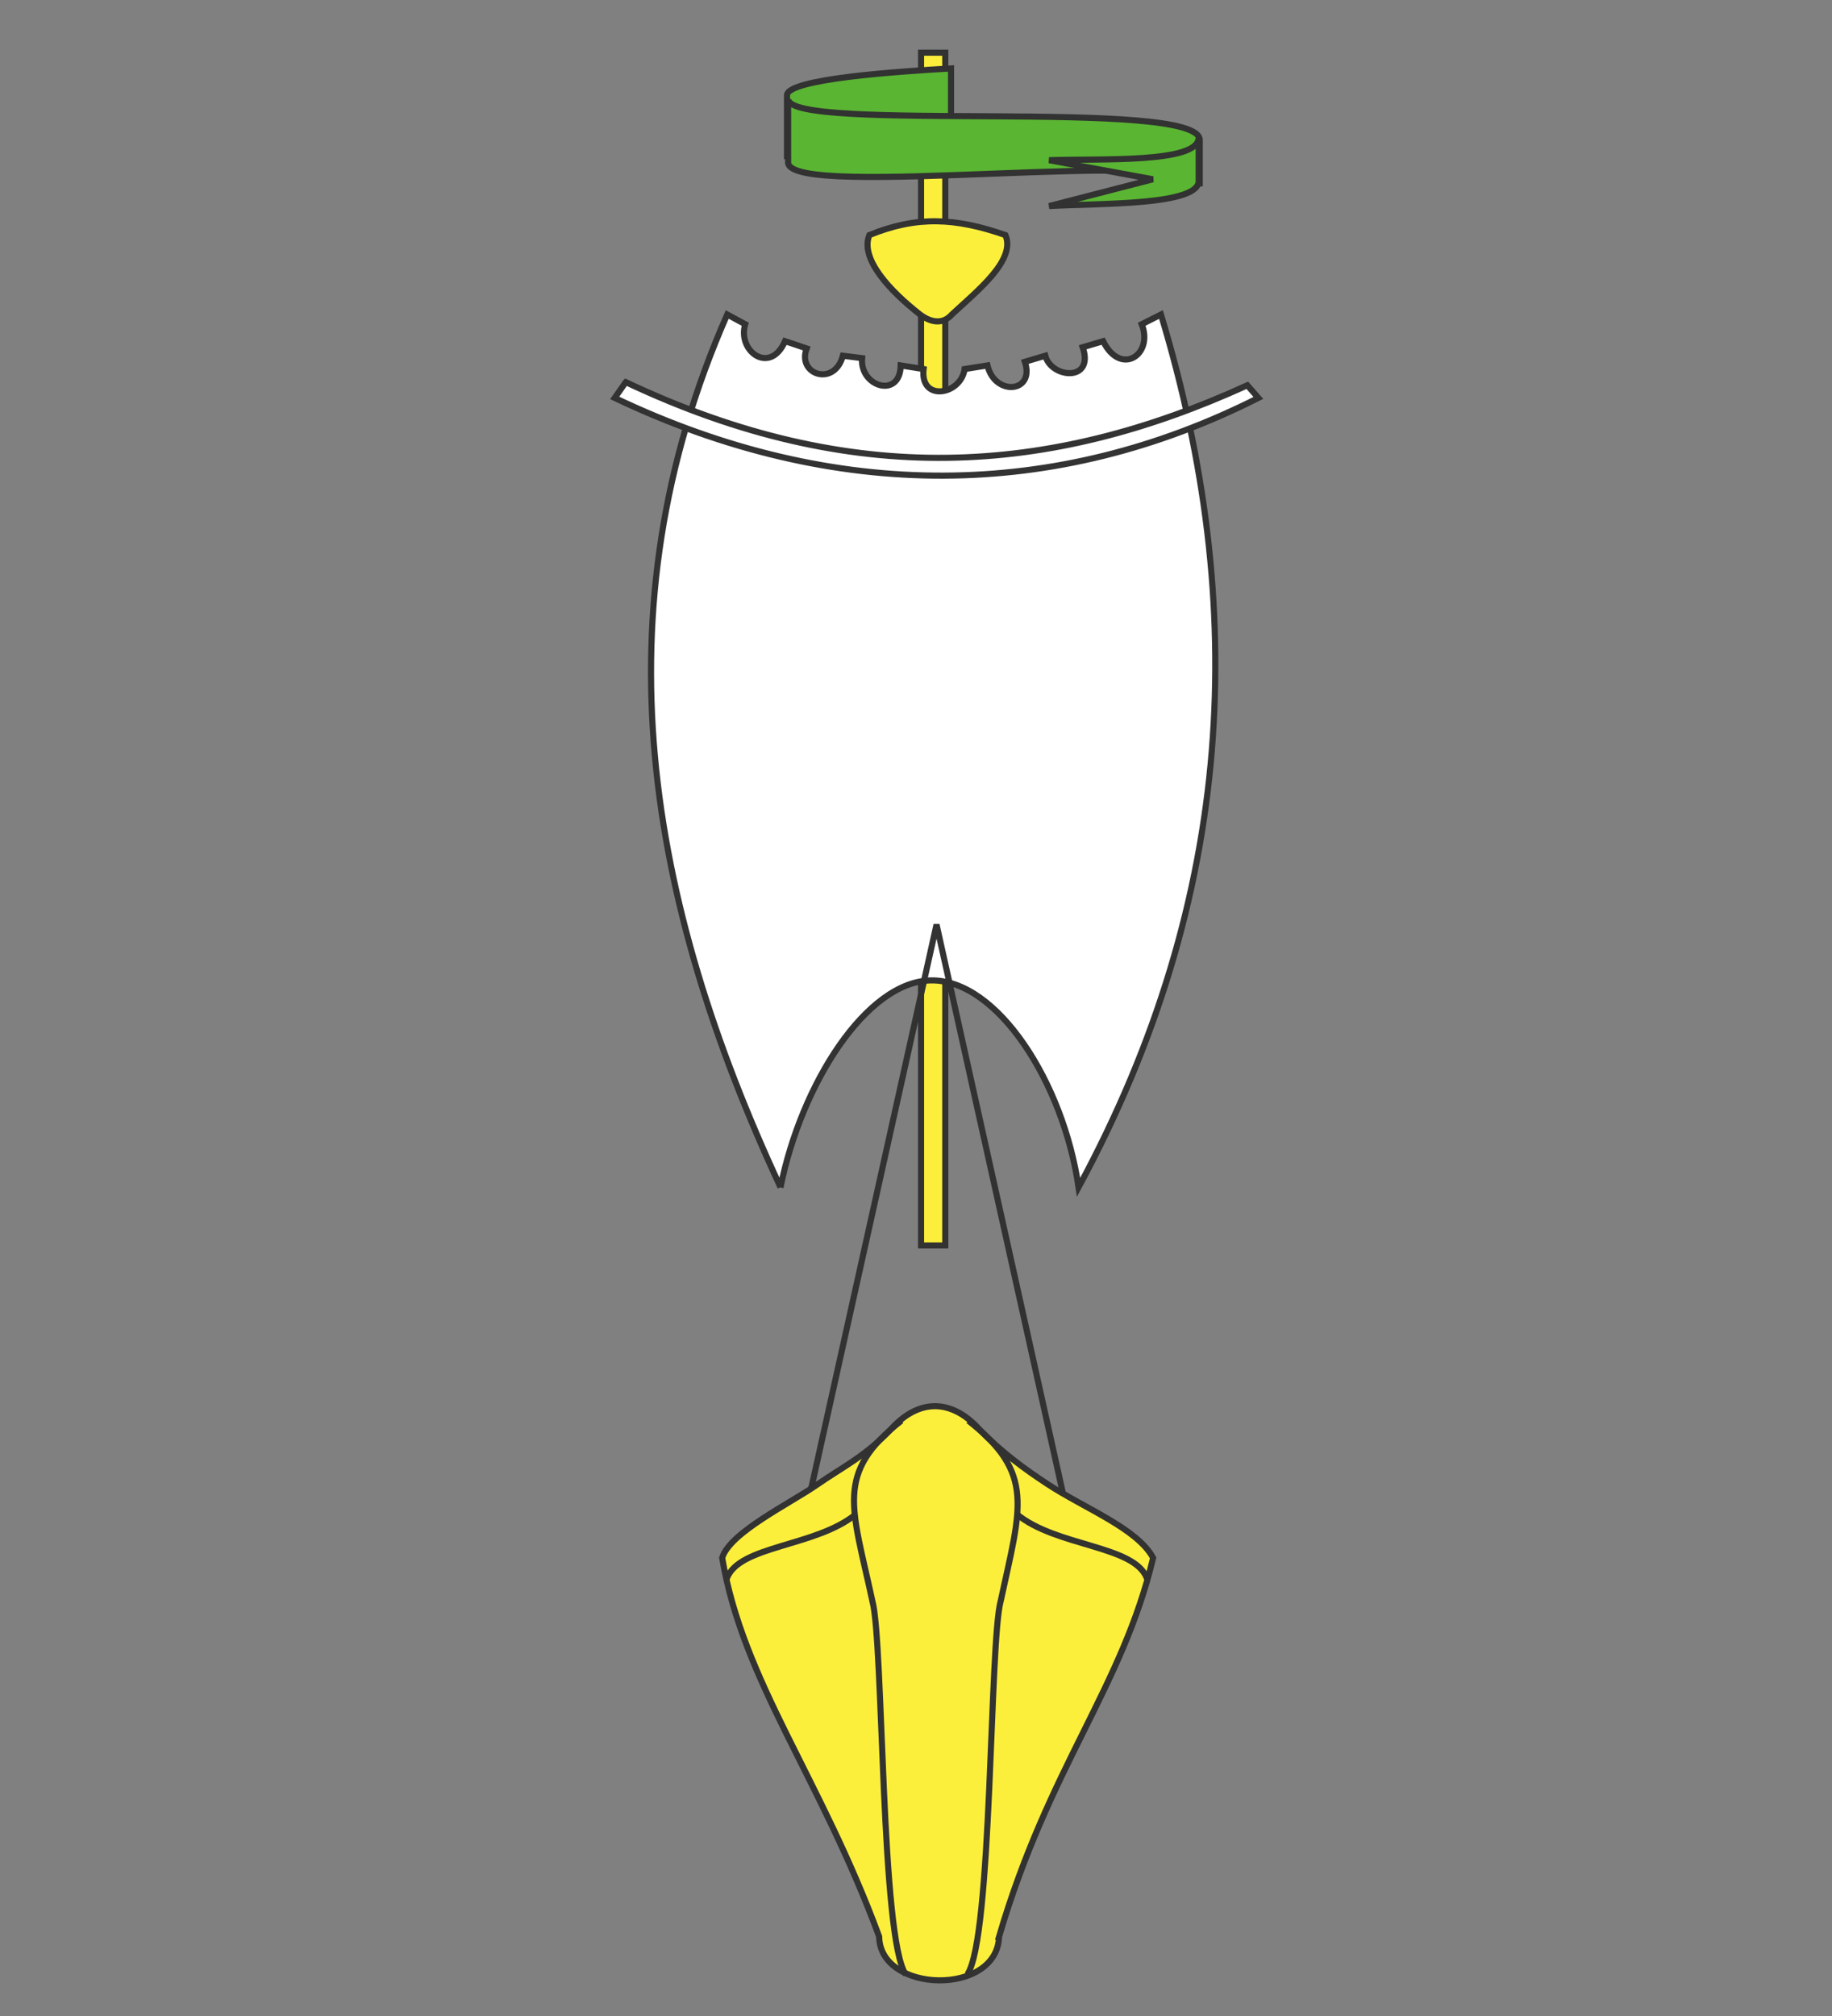 <?xml version="1.0" encoding="UTF-8" standalone="no"?>
<svg
   xmlns:dc="http://purl.org/dc/elements/1.1/"
   xmlns:cc="http://creativecommons.org/ns#"
   xmlns:rdf="http://www.w3.org/1999/02/22-rdf-syntax-ns#"
   xmlns:svg="http://www.w3.org/2000/svg"
   xmlns="http://www.w3.org/2000/svg"
   xmlns:xlink="http://www.w3.org/1999/xlink"
   xmlns:sodipodi="http://sodipodi.sourceforge.net/DTD/sodipodi-0.dtd"
   xmlns:inkscape="http://www.inkscape.org/namespaces/inkscape"
   height="660"
   width="600"
   version="1.0"
   id="svg2"
   sodipodi:version="0.32"
   inkscape:version="0.48.2 r9819"
   sodipodi:docname="Lauburu.svg"
   inkscape:export-filename="/Users/olivier/Desktop/Blason Rouge/Blason_Vide_3D.png"
   inkscape:export-xdpi="144"
   inkscape:export-ydpi="144"
   inkscape:output_extension="org.inkscape.output.svg.inkscape"
   style="display:inline">
  <rect width="100%" height="100%" fill="#808080" stroke="none"/>
  <sodipodi:namedview
     inkscape:window-height="934"
     inkscape:window-width="1280"
     inkscape:pageshadow="2"
     inkscape:pageopacity="0.0"
     guidetolerance="10.0"
     gridtolerance="10.0"
     objecttolerance="10.0"
     borderopacity="1.0"
     bordercolor="#666666"
     pagecolor="#ffffff"
     id="base"
     showgrid="false"
     height="660px"
     inkscape:zoom="0.44547727"
     inkscape:cx="-273.70033"
     inkscape:cy="208.63556"
     inkscape:window-x="-4"
     inkscape:window-y="-4"
     inkscape:current-layer="layer4"
     inkscape:window-maximized="1" />
  <desc
     id="desc4">Flag of Canton of Valais (Wallis)</desc>
  <defs
     id="defs6">
    <linearGradient
       id="linearGradient2893">
      <stop
         style="stop-color:white;stop-opacity:0.314;"
         offset="0"
         id="stop2895" />
      <stop
         id="stop2897"
         offset="0.19"
         style="stop-color:white;stop-opacity:0.251;" />
      <stop
         style="stop-color:#6b6b6b;stop-opacity:0.125;"
         offset="0.6"
         id="stop2901" />
      <stop
         style="stop-color:black;stop-opacity:0.125;"
         offset="1"
         id="stop2899" />
    </linearGradient>
    <radialGradient
       inkscape:collect="always"
       xlink:href="#linearGradient2893"
       id="radialGradient3163"
       gradientUnits="userSpaceOnUse"
       gradientTransform="matrix(1.353,0,0,1.349,-77.629,-85.747)"
       cx="221.445"
       cy="226.331"
       fx="221.445"
       fy="226.331"
       r="300" />
  </defs>
  <g
     inkscape:groupmode="layer"
     id="layer4"
     inkscape:label="Meubles"
     style="display:inline"
     sodipodi:insensitive="true">
    <g
       id="g3048"
       transform="translate(-186,0)">
      <rect
         y="17.256"
         x="487.652"
         height="390.476"
         width="7.937"
         id="rect3470"
         style="fill:#fcef3c;stroke:#313131;stroke-width:2;stroke-miterlimit:4;stroke-opacity:0.988;stroke-dasharray:none" />
      <path
         sodipodi:nodetypes="cscccccccccccccccccc"
         id="path3465"
         d="m 441.626,388.684 c 6.825,-33.886 28.147,-67.359 49.234,-67.721 21.833,-0.375 43.412,33.545 48.385,67.721 51.567,-95.238 55.781,-190.476 26.984,-285.714 l -6.296,3.175 c 3.947,9.985 -6.879,17.2 -12.645,5.556 l -6.693,1.984 c 3.957,11.446 -10.295,10.232 -12.249,2.778 l -6.693,1.984 c 3.427,10.214 -9.857,11.343 -12.249,1.19 l -7.487,1.19 c -1.173,8.511 -14.647,10.883 -13.439,0 l -7.487,-1.19 c -0.169,11.027 -13.488,7.017 -12.645,-2.381 l -6.296,-0.794 c -2.746,10.32 -15.126,6.169 -11.852,-2.381 -3.49,-1.218 -4.701,-1.587 -7.09,-2.381 -4.916,11.231 -15.709,3.278 -13.042,-5.556 l -5.899,-3.175 c -42.972,97.618 -26.037,192.314 17.46,285.714 z"
         style="fill:#ffffff;fill-rule:evenodd;stroke:#313131;stroke-width:2;stroke-linecap:butt;stroke-linejoin:miter;stroke-miterlimit:4;stroke-opacity:0.988;stroke-dasharray:none"
         inkscape:connector-curvature="0" />
      <g
         transform="matrix(1.302,0,0,1.302,-147.364,-6.379)"
         id="g3018">
        <g
           id="g3476"
           transform="translate(1014.642,11.224)"
           style="stroke:#313131;stroke-width:1.536;stroke-miterlimit:4;stroke-opacity:0.988;stroke-dasharray:none">
          <path
             inkscape:connector-curvature="0"
             id="path3474"
             style="fill:none;stroke:#313131;stroke-width:1.536;stroke-linecap:butt;stroke-linejoin:miter;stroke-miterlimit:4;stroke-opacity:0.988;stroke-dasharray:none"
             d="M -489.736,375.873 -523.021,226.159 -556.307,375.873"
             sodipodi:nodetypes="ccc" />
        </g>
        <path
           inkscape:connector-curvature="0"
           style="fill:#fcef3c;fill-rule:evenodd;stroke:#313131;stroke-width:1.536;stroke-linecap:butt;stroke-linejoin:miter;stroke-miterlimit:4;stroke-opacity:0.988;stroke-dasharray:none"
           d="m 507.349,491.859 c 12.579,-42.799 30.932,-62.447 38.753,-95.238 -3.965,-7.372 -17.103,-12.382 -26.442,-18.478 -6.132,-4.003 -11.956,-8.353 -17.216,-13.788 -6.667,-7.391 -14.921,-8.266 -22.382,0 -6.551,6.872 -12.415,9.618 -18.391,13.788 -6.876,4.798 -22.037,12.063 -23.97,18.478 5.266,31.169 24.655,55.03 39.49,95.238 0.168,14.247 29.647,15.053 30.159,0 z"
           id="path3463"
           sodipodi:nodetypes="ccsccsccc" />
        <path
           inkscape:connector-curvature="0"
           style="fill:#ffffff;stroke:#313131;stroke-width:1.536;stroke-miterlimit:4;stroke-opacity:0.988;stroke-dasharray:none"
           d="m 413.446,100.986 c 57.134,26.957 106.564,23.514 156.349,0.794 l 2.778,3.175 c -50.794,25.661 -106.349,26.455 -161.905,0 l 2.778,-3.968 z"
           id="rect3467"
           sodipodi:nodetypes="ccccc" />
        <path
           inkscape:connector-curvature="0"
           id="path3481"
           style="fill:none;stroke:#313131;stroke-width:1.536;stroke-linecap:butt;stroke-linejoin:miter;stroke-miterlimit:4;stroke-opacity:0.988;stroke-dasharray:none"
           d="m 499.624,362.125 c 16.869,13.239 13.22,21.692 8.137,45.337 -2.822,10.067 -2.096,85.042 -8.418,93.921 M 482.775,362.125 c -16.869,13.239 -12.378,21.692 -7.296,45.337 2.822,10.067 2.096,85.042 8.418,93.921"
           sodipodi:nodetypes="cccccc" />
        <path
           inkscape:connector-curvature="0"
           style="fill:none;stroke:#313131;stroke-width:1.536;stroke-linecap:butt;stroke-linejoin:miter;stroke-miterlimit:4;stroke-opacity:0.988;stroke-dasharray:none"
           d="m 438.855,401.85 c 2.993,-8.448 22.541,-7.958 32.549,-16.275"
           id="path3516"
           sodipodi:nodetypes="cc" />
        <path
           inkscape:connector-curvature="0"
           sodipodi:nodetypes="cc"
           id="path3518"
           d="m 544.563,401.85 c -2.993,-8.448 -22.822,-7.958 -32.83,-16.275"
           style="fill:none;stroke:#313131;stroke-width:1.536;stroke-linecap:butt;stroke-linejoin:miter;stroke-miterlimit:4;stroke-opacity:0.988;stroke-dasharray:none" />
        <path
           inkscape:connector-curvature="0"
           style="fill:#fcef3c;fill-rule:evenodd;stroke:#313131;stroke-width:1.536;stroke-linecap:butt;stroke-linejoin:miter;stroke-miterlimit:4;stroke-opacity:0.988;stroke-dasharray:none"
           d="m 487.405,83.932 c -7.583,-5.961 -15.076,-13.961 -12.687,-19.922 11.972,-4.891 21.7,-4.363 34.233,0 2.685,6.304 -7.049,14.003 -13.434,19.922 -2.265,2.606 -5.286,2.136 -8.112,0 z"
           id="path3520"
           sodipodi:nodetypes="ccccc" />
        <g
           id="g3529"
           style="stroke:#313131;stroke-width:1.536;stroke-miterlimit:4;stroke-opacity:0.988;stroke-dasharray:none">
          <path
             inkscape:connector-curvature="0"
             sodipodi:nodetypes="ccccc"
             id="path3527"
             d="m 454.007,44.93 c -0.019,-5.142 28.484,-3.261 41.258,-3.718 l 0,-19.108 c -12.537,0.729 -41.629,2.58 -41.258,6.832 l 0,15.994 z"
             style="fill:#5ab532;stroke:#313131;stroke-width:1.536;stroke-miterlimit:4;stroke-opacity:0.988;stroke-dasharray:none" />
          <path
             inkscape:connector-curvature="0"
             sodipodi:nodetypes="ccccc"
             id="rect3522"
             d="m 454.288,29.777 c -0.163,8.655 103.61,-0.463 103.541,10.352 l 0,11.642 c 1e-5,-10.237 -103.26,3.665 -103.541,-6 l 0,-15.994 z"
             style="fill:#5ab532;stroke:#313131;stroke-width:1.536;stroke-miterlimit:4;stroke-opacity:0.988;stroke-dasharray:none" />
          <path
             inkscape:connector-curvature="0"
             style="fill:#5ab532;stroke:#313131;stroke-width:1.536;stroke-miterlimit:4;stroke-opacity:0.988;stroke-dasharray:none"
             d="m 557.555,39.501 c 0.019,6.545 -24.836,5.226 -37.611,5.682 l 26.096,4.797 -26.096,6.735 c 12.537,-0.729 38.262,-0.055 37.611,-6.551 l 0,-10.663 z"
             id="path3525"
             sodipodi:nodetypes="cccccc" />
        </g>
      </g>
    </g>
  </g>
</svg>
